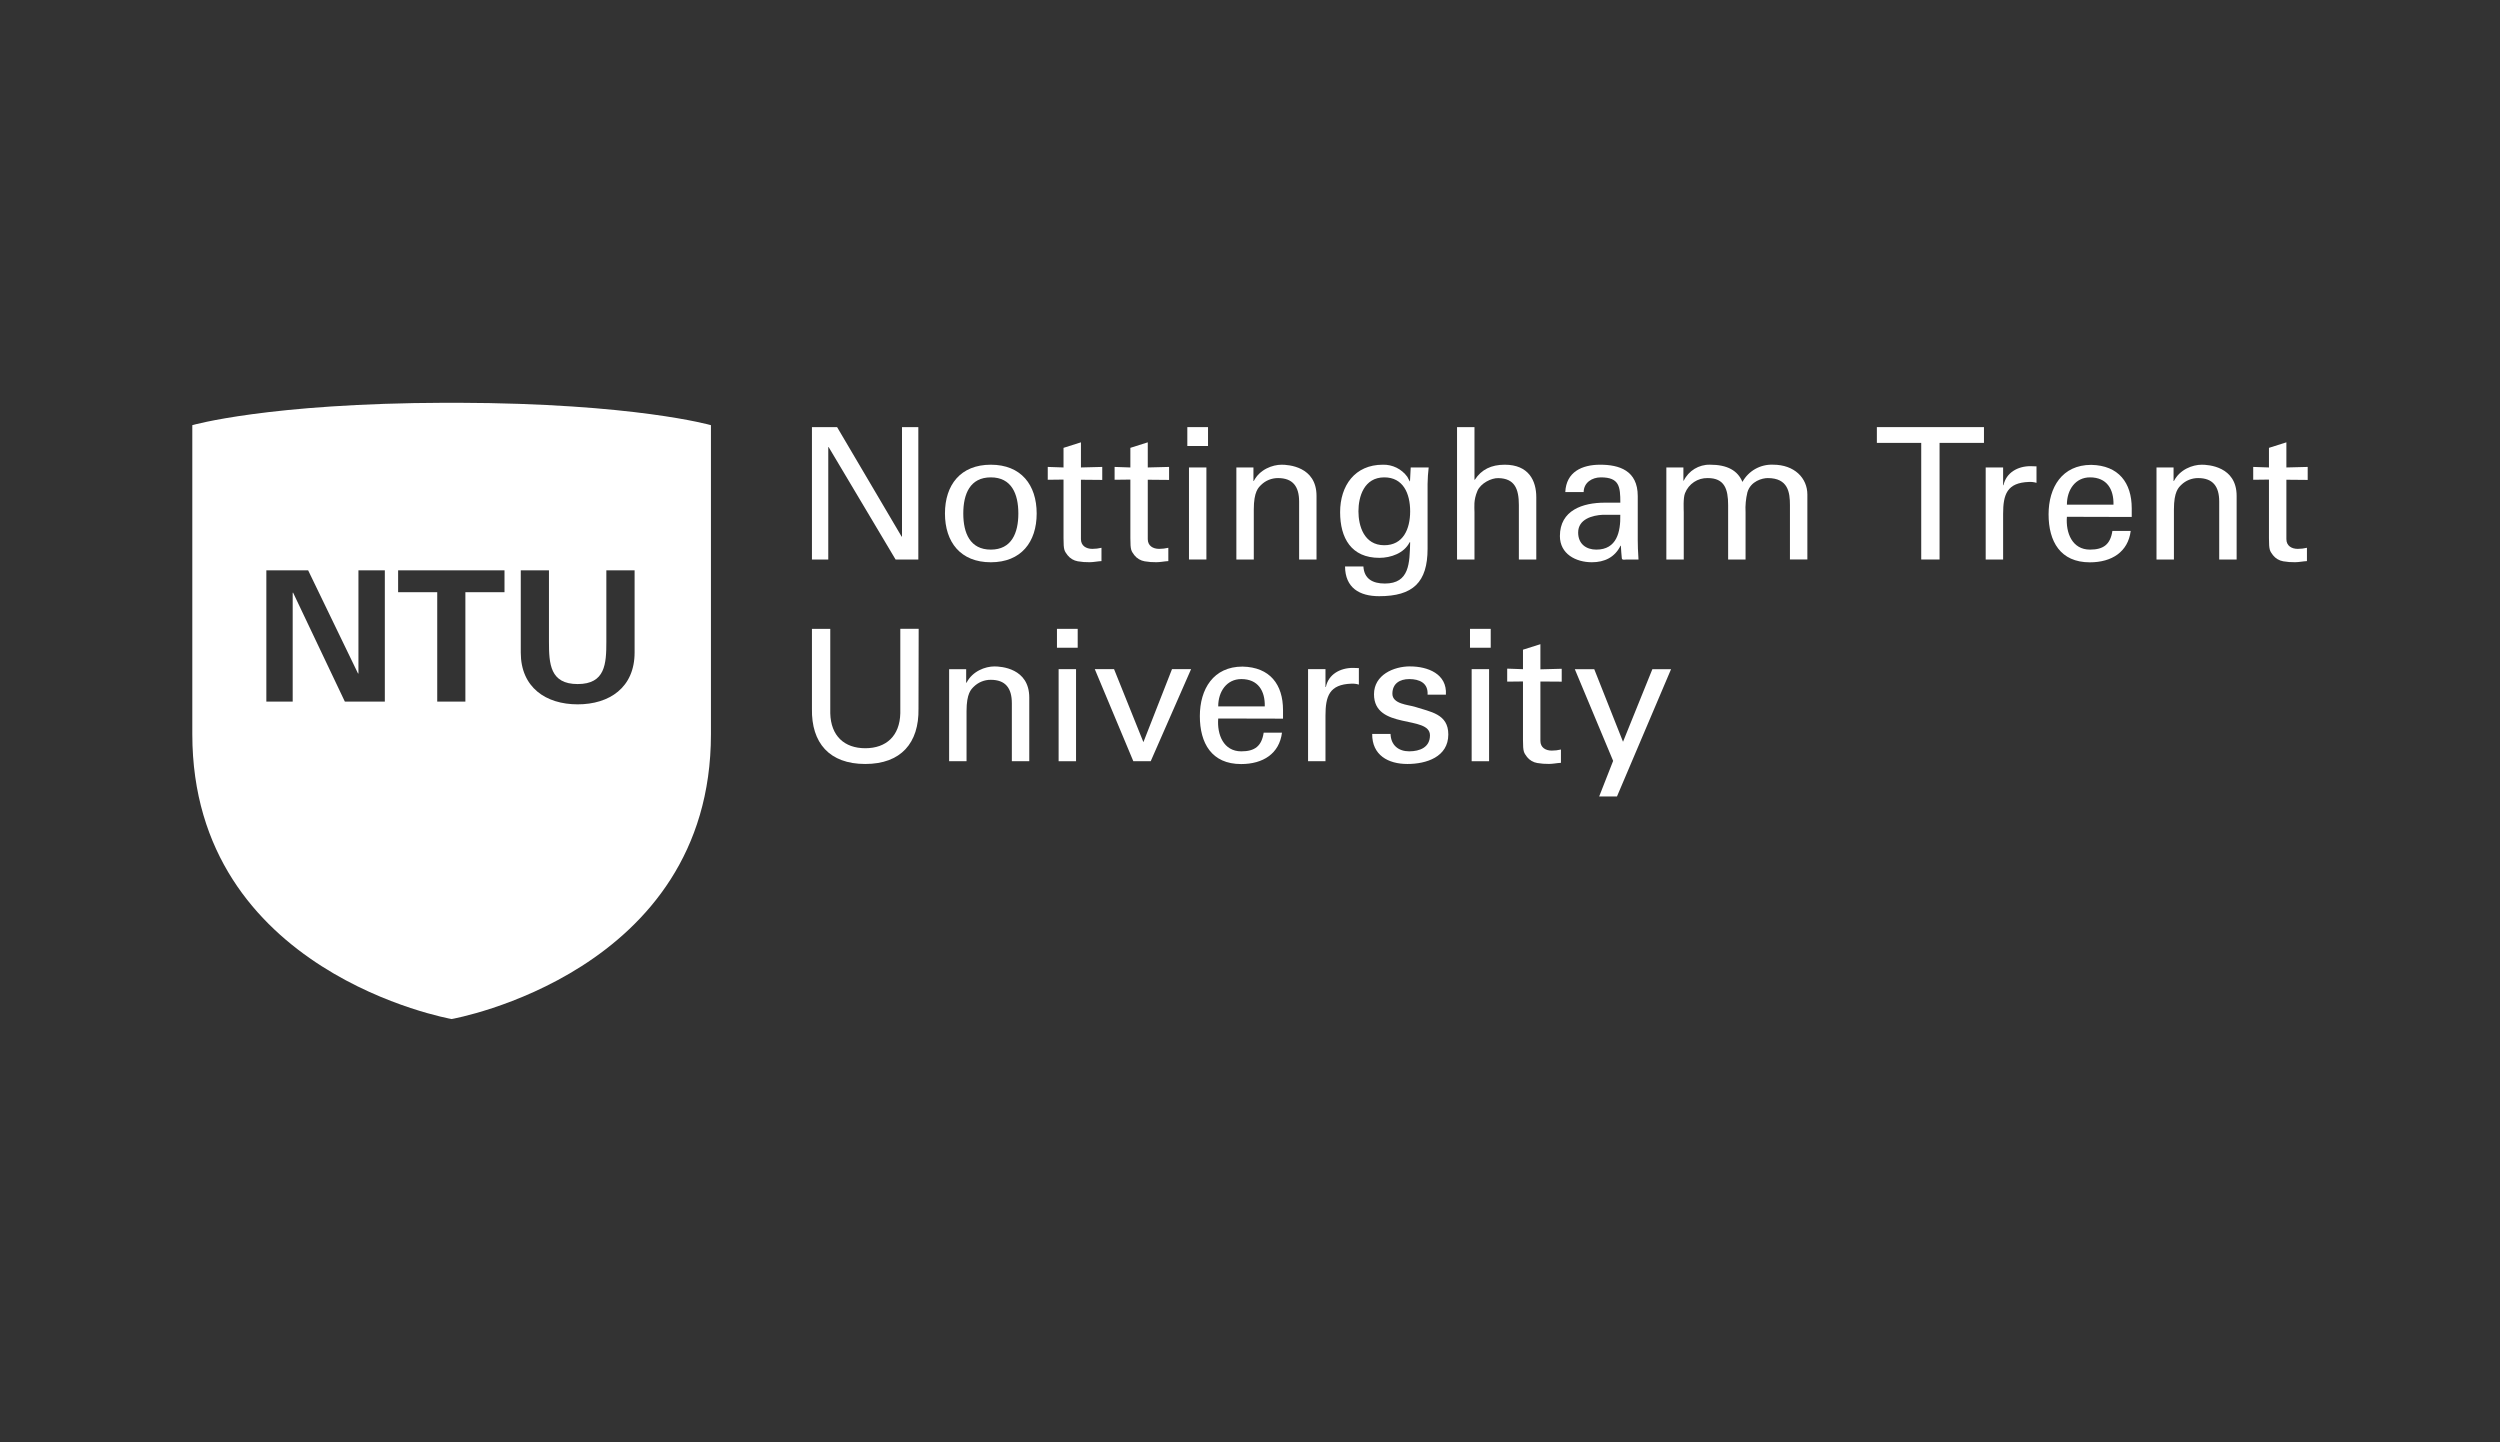 <?xml version="1.0" encoding="utf-8"?>
<svg viewBox="0 0 130 75" xmlns="http://www.w3.org/2000/svg">
  <rect x="0" y="0" width="130" height="75" fill="#333333" stroke="none"/>
  <rect width="130" height="75" style="fill: rgb(216, 216, 216); fill-opacity: 0; pointer-events: none;" transform="matrix(1, 0, 0, 1, -2.842170943040401e-14, 0)"/>
  <rect width="130" height="75" style="fill: rgb(216, 216, 216); fill-opacity: 0; pointer-events: none;" transform="matrix(1, 0, 0, 1, -2.842170943040401e-14, 0)"/>
  <path class="cls-1" d="M 20.011 36.485 L 17.933 36.485 L 15.238 30.812 L 15.22 30.831 L 15.22 36.485 L 13.85 36.485 L 13.85 29.658 L 16.024 29.658 L 18.621 35.03 L 18.639 35.011 L 18.639 29.658 L 20.011 29.658 L 20.011 36.485 Z M 26.234 30.793 L 24.2 30.793 L 24.2 36.485 L 22.736 36.485 L 22.736 30.793 L 20.702 30.793 L 20.702 29.658 L 26.234 29.658 L 26.234 30.793 Z M 23.485 52.99 C 23.545 52.979 36.969 50.595 36.969 38.179 L 36.969 22.109 C 36.969 22.109 33 20.968 23.775 20.944 L 23.19 20.944 C 13.943 20.968 10 22.109 10 22.109 L 10 38.179 C 10.001 50.595 23.424 52.979 23.485 52.99 Z M 32.999 33.932 C 32.999 35.748 31.694 36.626 30.039 36.626 C 28.385 36.626 27.08 35.748 27.08 33.932 L 27.08 29.658 L 28.546 29.658 L 28.546 33.368 C 28.546 34.521 28.603 35.571 30.039 35.571 C 31.476 35.571 31.53 34.518 31.53 33.368 L 31.53 29.658 L 32.999 29.658 L 32.999 33.932 Z" style="fill: rgb(255, 255, 255);" transform="matrix(1, 0, 0, 1, -2.842170943040401e-14, 0)"/>
  <polygon class="cls-1" points="47.753 22.21 47.753 29.094 46.57 29.094 43.09 23.249 43.07 23.249 43.07 29.094 42.221 29.094 42.221 22.21 43.529 22.21 46.884 27.903 46.904 27.903 46.904 22.21 47.753 22.21" style="fill: rgb(255, 255, 255);" transform="matrix(1, 0, 0, 1, -2.842170943040401e-14, 0)"/>
  <path class="cls-1" d="M 53.907 26.702 C 53.907 28.19 53.096 29.238 51.522 29.238 C 49.949 29.238 49.138 28.19 49.138 26.702 C 49.138 25.214 49.949 24.165 51.522 24.165 C 53.096 24.165 53.907 25.214 53.907 26.702 M 51.522 28.58 C 52.6 28.58 52.954 27.721 52.954 26.702 C 52.954 25.682 52.6 24.823 51.522 24.823 C 50.445 24.823 50.091 25.681 50.091 26.702 C 50.091 27.723 50.445 28.58 51.522 28.58 Z" style="fill: rgb(255, 255, 255);" transform="matrix(1, 0, 0, 1, -2.842170943040401e-14, 0)"/>
  <path class="cls-1" d="M 55.303 24.308 L 55.303 23.288 L 56.209 23.001 L 56.209 24.308 L 57.317 24.28 L 57.317 24.956 L 56.209 24.946 L 56.209 28.036 C 56.209 28.379 56.476 28.541 56.801 28.541 C 56.961 28.541 57.121 28.522 57.277 28.485 L 57.277 29.177 C 57.068 29.188 56.862 29.235 56.658 29.235 C 56.453 29.238 56.249 29.223 56.047 29.188 C 55.837 29.152 55.647 29.04 55.514 28.872 C 55.35 28.644 55.303 28.625 55.303 27.986 L 55.303 24.938 L 54.483 24.948 L 54.483 24.28 L 55.303 24.308 Z" style="fill: rgb(255, 255, 255);" transform="matrix(1, 0, 0, 1, -2.842170943040401e-14, 0)"/>
  <path class="cls-1" d="M 58.779 24.308 L 58.779 23.288 L 59.684 23.001 L 59.684 24.308 L 60.792 24.28 L 60.792 24.956 L 59.684 24.946 L 59.684 28.036 C 59.684 28.379 59.951 28.541 60.275 28.541 C 60.436 28.541 60.596 28.522 60.753 28.485 L 60.753 29.177 C 60.543 29.188 60.337 29.235 60.132 29.235 C 59.928 29.238 59.724 29.223 59.523 29.188 C 59.312 29.152 59.121 29.04 58.988 28.872 C 58.826 28.644 58.779 28.625 58.779 27.986 L 58.779 24.938 L 57.959 24.948 L 57.959 24.28 L 58.779 24.308 Z" style="fill: rgb(255, 255, 255);" transform="matrix(1, 0, 0, 1, -2.842170943040401e-14, 0)"/>
  <path class="cls-1" d="M 61.741 22.21 L 62.817 22.21 L 62.817 23.192 L 61.741 23.192 L 61.741 22.21 Z M 61.827 24.308 L 62.733 24.308 L 62.733 29.094 L 61.827 29.094 L 61.827 24.308 Z" style="fill: rgb(255, 255, 255);" transform="matrix(1, 0, 0, 1, -2.842170943040401e-14, 0)"/>
  <path class="cls-1" d="M 65.179 25.013 L 65.197 25.013 C 65.502 24.411 66.167 24.165 66.648 24.165 C 66.98 24.165 68.459 24.251 68.459 25.786 L 68.459 29.094 L 67.554 29.094 L 67.554 26.082 C 67.554 25.29 67.22 24.86 66.457 24.86 C 66.129 24.859 65.814 24.985 65.58 25.214 C 65.441 25.352 65.197 25.557 65.197 26.491 L 65.197 29.094 L 64.291 29.094 L 64.291 24.308 L 65.179 24.308 L 65.179 25.013 Z" style="fill: rgb(255, 255, 255);" transform="matrix(1, 0, 0, 1, -2.842170943040401e-14, 0)"/>
  <path class="cls-1" d="M 73.357 24.308 L 74.291 24.308 C 74.257 24.592 74.239 24.879 74.234 25.165 L 74.234 28.532 C 74.234 30.287 73.471 31.002 71.717 31.002 C 70.686 31.002 69.952 30.563 69.942 29.457 L 70.897 29.457 C 70.936 30.096 71.373 30.344 72.012 30.344 C 73.299 30.344 73.299 29.276 73.328 28.199 L 73.299 28.199 C 73.014 28.77 72.318 29.008 71.727 29.008 C 70.267 29.008 69.686 27.979 69.686 26.634 C 69.686 25.248 70.458 24.165 71.903 24.165 C 72.407 24.15 72.885 24.386 73.181 24.794 C 73.201 24.813 73.32 25.089 73.32 25.024 L 73.357 24.308 Z M 71.983 28.352 C 72.965 28.352 73.328 27.512 73.328 26.587 C 73.328 25.661 72.965 24.823 71.983 24.823 C 70.926 24.823 70.639 25.833 70.639 26.587 C 70.639 27.34 70.926 28.352 71.983 28.352 Z" style="fill: rgb(255, 255, 255);" transform="matrix(1, 0, 0, 1, -2.842170943040401e-14, 0)"/>
  <path class="cls-1" d="M 75.766 29.094 L 75.766 22.21 L 76.673 22.21 L 76.673 24.946 L 76.692 24.946 C 77.035 24.413 77.55 24.165 78.246 24.165 C 79.493 24.165 79.887 24.996 79.887 25.854 L 79.887 29.094 L 78.981 29.094 L 78.981 26.262 C 78.981 25.423 78.762 24.877 77.912 24.862 C 77.55 24.851 76.997 25.128 76.825 25.528 C 76.616 26.024 76.673 26.36 76.673 26.636 L 76.673 29.096 L 75.766 29.094 Z" style="fill: rgb(255, 255, 255);" transform="matrix(1, 0, 0, 1, -2.842170943040401e-14, 0)"/>
  <path class="cls-1" d="M 84.257 26.139 C 84.257 25.308 84.209 24.823 83.246 24.823 C 82.788 24.823 82.359 25.09 82.35 25.586 L 81.395 25.586 C 81.444 24.538 82.264 24.165 83.209 24.165 C 84.191 24.165 85.163 24.46 85.163 25.795 L 85.163 28.083 C 85.163 28.293 85.172 28.694 85.202 29.094 L 84.591 29.094 C 84.505 29.094 84.343 29.143 84.334 29.028 C 84.314 28.809 84.295 28.598 84.285 28.379 L 84.266 28.379 C 83.971 28.98 83.434 29.237 82.778 29.237 C 81.947 29.237 81.115 28.809 81.115 27.875 C 81.115 26.53 82.308 26.139 83.443 26.139 L 84.257 26.139 Z M 83.351 26.768 C 82.797 26.796 82.064 26.997 82.064 27.692 C 82.064 28.284 82.48 28.58 83.008 28.58 C 84.076 28.58 84.275 27.655 84.255 26.768 L 83.351 26.768 Z" style="fill: rgb(255, 255, 255);" transform="matrix(1, 0, 0, 1, -2.842170943040401e-14, 0)"/>
  <path class="cls-1" d="M 87.537 24.995 L 87.555 24.995 C 87.809 24.476 88.342 24.152 88.919 24.164 C 89.825 24.164 90.359 24.468 90.607 25.06 C 90.924 24.483 91.542 24.136 92.2 24.164 C 93.308 24.164 93.983 24.856 93.983 25.718 L 93.983 29.093 L 93.077 29.093 L 93.077 26.262 C 93.077 25.604 92.981 24.86 91.923 24.86 C 91.646 24.86 91.035 25.013 90.864 25.604 C 90.783 25.941 90.75 26.288 90.769 26.634 L 90.769 29.094 L 89.863 29.094 L 89.863 26.262 C 89.863 25.431 89.673 24.86 88.804 24.86 C 88.285 24.846 87.812 25.159 87.622 25.643 C 87.517 25.891 87.555 26.52 87.555 26.634 L 87.555 29.094 L 86.65 29.094 L 86.65 24.308 L 87.537 24.308 L 87.537 24.995 Z" style="fill: rgb(255, 255, 255);" transform="matrix(1, 0, 0, 1, -2.842170943040401e-14, 0)"/>
  <polygon class="cls-1" points="99.904 23.03 97.597 23.03 97.597 22.21 103.166 22.21 103.166 23.03 100.857 23.03 100.857 29.094 99.904 29.094 99.904 23.03" style="fill: rgb(255, 255, 255);" transform="matrix(1, 0, 0, 1, -2.842170943040401e-14, 0)"/>
  <path class="cls-1" d="M 104.162 29.094 L 103.256 29.094 L 103.256 24.308 L 104.162 24.308 L 104.162 25.232 L 104.182 25.232 C 104.32 24.575 104.926 24.241 105.582 24.241 C 105.697 24.241 105.793 24.251 105.898 24.251 L 105.898 25.108 C 105.772 25.07 105.639 25.054 105.508 25.061 C 104.362 25.099 104.162 25.71 104.162 26.724 L 104.162 29.094 Z" style="fill: rgb(255, 255, 255);" transform="matrix(1, 0, 0, 1, -2.842170943040401e-14, 0)"/>
  <path class="cls-1" d="M 107.479 26.873 C 107.413 27.713 107.756 28.58 108.68 28.58 C 109.387 28.58 109.74 28.303 109.844 27.61 L 110.797 27.61 C 110.658 28.698 109.815 29.241 108.671 29.241 C 107.135 29.241 106.526 28.153 106.526 26.747 C 106.526 25.341 107.231 24.173 108.743 24.173 C 110.172 24.201 110.85 25.107 110.85 26.433 L 110.85 26.882 L 107.479 26.873 Z M 109.901 26.243 C 109.92 25.442 109.557 24.823 108.68 24.823 C 107.926 24.823 107.479 25.462 107.479 26.243 L 109.901 26.243 Z" style="fill: rgb(255, 255, 255);" transform="matrix(1, 0, 0, 1, -2.842170943040401e-14, 0)"/>
  <path class="cls-1" d="M 113.025 25.013 L 113.044 25.013 C 113.35 24.411 114.014 24.165 114.493 24.165 C 114.827 24.165 116.305 24.251 116.305 25.786 L 116.305 29.094 L 115.399 29.094 L 115.399 26.082 C 115.399 25.29 115.065 24.86 114.302 24.86 C 113.975 24.859 113.66 24.985 113.425 25.214 C 113.287 25.352 113.044 25.557 113.044 26.491 L 113.044 29.094 L 112.138 29.094 L 112.138 24.308 L 113.025 24.308 L 113.025 25.013 Z" style="fill: rgb(255, 255, 255);" transform="matrix(1, 0, 0, 1, -2.842170943040401e-14, 0)"/>
  <path class="cls-1" d="M 117.986 24.308 L 117.986 23.288 L 118.892 23.001 L 118.892 24.308 L 120 24.28 L 120 24.956 L 118.892 24.946 L 118.892 28.036 C 118.892 28.379 119.159 28.541 119.483 28.541 C 119.644 28.541 119.805 28.522 119.961 28.485 L 119.961 29.177 C 119.751 29.188 119.546 29.235 119.341 29.235 C 119.136 29.238 118.931 29.223 118.73 29.188 C 118.519 29.152 118.329 29.04 118.196 28.872 C 118.034 28.644 117.986 28.625 117.986 27.986 L 117.986 24.938 L 117.167 24.948 L 117.167 24.28 L 117.986 24.308 Z" style="fill: rgb(255, 255, 255);" transform="matrix(1, 0, 0, 1, -2.842170943040401e-14, 0)"/>
  <path class="cls-1" d="M 47.762 36.856 C 47.79 38.631 46.856 39.727 44.992 39.727 C 43.127 39.727 42.188 38.631 42.221 36.856 L 42.221 32.7 L 43.174 32.7 L 43.174 37.088 C 43.203 38.269 43.908 38.908 44.996 38.908 C 46.083 38.908 46.789 38.269 46.816 37.088 L 46.816 32.699 L 47.771 32.699 L 47.762 36.856 Z" style="fill: rgb(255, 255, 255);" transform="matrix(1, 0, 0, 1, -2.842170943040401e-14, 0)"/>
  <path class="cls-1" d="M 50.241 35.503 L 50.26 35.503 C 50.565 34.902 51.23 34.654 51.711 34.654 C 52.043 34.654 53.522 34.74 53.522 36.275 L 53.522 39.584 L 52.616 39.584 L 52.616 36.571 C 52.616 35.779 52.282 35.35 51.52 35.35 C 51.192 35.348 50.876 35.475 50.641 35.704 C 50.503 35.842 50.26 36.046 50.26 36.981 L 50.26 39.584 L 49.354 39.584 L 49.354 34.798 L 50.241 34.798 L 50.241 35.503 Z" style="fill: rgb(255, 255, 255);" transform="matrix(1, 0, 0, 1, -2.842170943040401e-14, 0)"/>
  <path class="cls-1" d="M 54.962 32.7 L 56.04 32.7 L 56.04 33.682 L 54.962 33.682 L 54.962 32.7 Z M 55.048 34.796 L 55.954 34.796 L 55.954 39.584 L 55.048 39.584 L 55.048 34.796 Z" style="fill: rgb(255, 255, 255);" transform="matrix(1, 0, 0, 1, -2.842170943040401e-14, 0)"/>
  <polygon class="cls-1" points="58.933 39.584 56.929 34.796 57.931 34.796 59.457 38.592 60.944 34.796 61.936 34.796 59.837 39.584 58.933 39.584" style="fill: rgb(255, 255, 255);" transform="matrix(1, 0, 0, 1, -2.842170943040401e-14, 0)"/>
  <path class="cls-1" d="M 63.347 37.362 C 63.28 38.202 63.624 39.07 64.548 39.07 C 65.254 39.07 65.606 38.793 65.711 38.1 L 66.663 38.1 C 66.525 39.188 65.681 39.731 64.537 39.731 C 63.002 39.731 62.392 38.643 62.392 37.237 C 62.392 35.831 63.097 34.663 64.609 34.663 C 66.04 34.691 66.717 35.597 66.717 36.923 L 66.717 37.37 L 63.347 37.362 Z M 65.768 36.733 C 65.788 35.932 65.425 35.312 64.548 35.312 C 63.794 35.312 63.347 35.952 63.347 36.733 L 65.768 36.733 Z" style="fill: rgb(255, 255, 255);" transform="matrix(1, 0, 0, 1, -2.842170943040401e-14, 0)"/>
  <path class="cls-1" d="M 68.925 39.584 L 68.019 39.584 L 68.019 34.796 L 68.925 34.796 L 68.925 35.723 L 68.946 35.723 C 69.078 35.065 69.689 34.731 70.347 34.731 C 70.46 34.731 70.556 34.741 70.661 34.741 L 70.661 35.599 C 70.535 35.56 70.402 35.544 70.271 35.551 C 69.126 35.59 68.925 36.2 68.925 37.214 L 68.925 39.584 Z" style="fill: rgb(255, 255, 255);" transform="matrix(1, 0, 0, 1, -2.842170943040401e-14, 0)"/>
  <path class="cls-1" d="M 73.328 34.654 C 74.234 34.654 75.255 35.036 75.187 36.122 L 74.234 36.122 C 74.271 35.512 73.806 35.312 73.28 35.312 C 72.795 35.312 72.404 35.54 72.404 36.075 C 72.404 36.61 73.223 36.647 73.566 36.751 C 74.377 37.019 75.312 37.114 75.312 38.192 C 75.312 39.364 74.166 39.727 73.185 39.727 C 72.184 39.727 71.344 39.268 71.354 38.163 L 72.308 38.163 C 72.326 38.754 72.724 39.069 73.278 39.069 C 73.833 39.069 74.358 38.86 74.358 38.238 C 74.358 37.169 71.448 37.97 71.448 36.101 C 71.448 35.1 72.46 34.652 73.327 34.652" style="fill: rgb(255, 255, 255);" transform="matrix(1, 0, 0, 1, -2.842170943040401e-14, 0)"/>
  <path class="cls-1" d="M 76.44 32.7 L 77.517 32.7 L 77.517 33.682 L 76.44 33.682 L 76.44 32.7 Z M 76.526 34.796 L 77.432 34.796 L 77.432 39.584 L 76.526 39.584 L 76.526 34.796 Z" style="fill: rgb(255, 255, 255);" transform="matrix(1, 0, 0, 1, -2.842170943040401e-14, 0)"/>
  <path class="cls-1" d="M 79.195 34.798 L 79.195 33.784 L 80.101 33.498 L 80.101 34.805 L 81.209 34.776 L 81.209 35.446 L 80.101 35.438 L 80.101 38.526 C 80.101 38.869 80.367 39.031 80.691 39.031 C 80.852 39.032 81.013 39.013 81.169 38.975 L 81.169 39.667 C 80.959 39.677 80.754 39.724 80.549 39.724 C 80.344 39.727 80.14 39.711 79.939 39.677 C 79.728 39.642 79.538 39.53 79.405 39.363 C 79.242 39.133 79.195 39.113 79.195 38.475 L 79.195 35.436 L 78.374 35.445 L 78.374 34.769 L 79.195 34.798 Z" style="fill: rgb(255, 255, 255);" transform="matrix(1, 0, 0, 1, -2.842170943040401e-14, 0)"/>
  <polygon class="cls-1" points="84.083 41.416 83.157 41.416 83.883 39.566 81.89 34.798 82.901 34.798 84.397 38.573 85.923 34.798 86.895 34.798 84.083 41.416" style="fill: rgb(255, 255, 255);" transform="matrix(1, 0, 0, 1, -2.842170943040401e-14, 0)"/>
</svg>